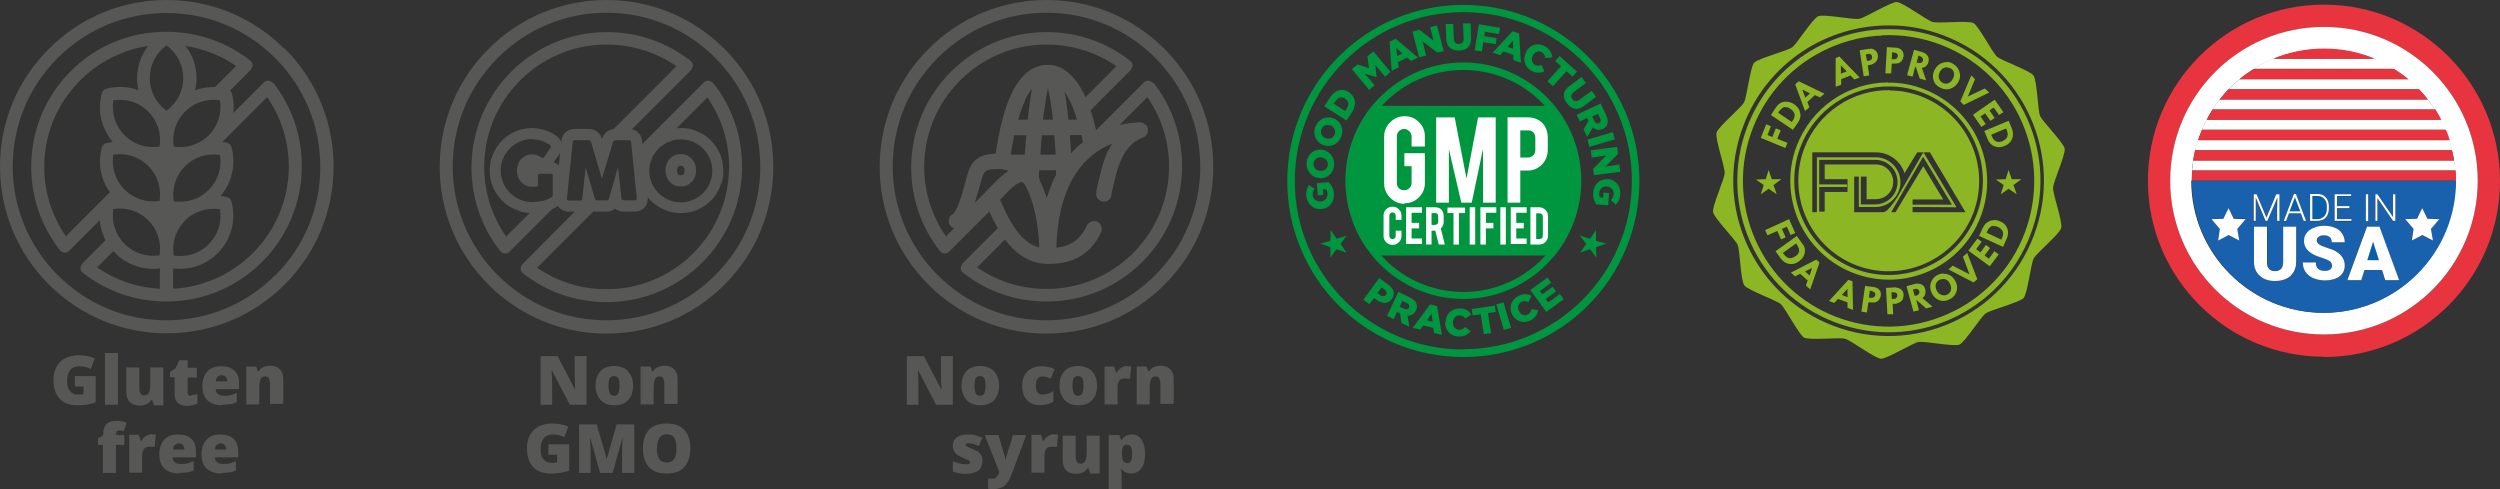 <svg xmlns="http://www.w3.org/2000/svg" id="Layer_2" data-name="Layer 2" viewBox="0 0 86.48 16.92"><rect x="0" y="0" width="86.48" height="16.92" fill="#333333" stroke="none"/><defs><style>      .cls-1 {        fill: #085faa;      }      .cls-2 {        fill: #8db624;      }      .cls-3 {        fill: #e7343f;      }      .cls-4 {        fill: #fff;      }      .cls-5 {        fill: #575756;      }      .cls-6 {        fill: #1961ac;      }      .cls-7 {        fill: #009640;      }    </style></defs><g id="Capa_1" data-name="Capa 1"><g><g><path class="cls-5" d="M2.58,13.01h.73v.91c-.2.07-.41.1-.65.1-.26,0-.46-.08-.6-.23-.14-.15-.21-.37-.21-.64s.08-.48.23-.63.37-.23.65-.23c.11,0,.21.01.3.03.09.02.18.04.25.08l-.14.36c-.12-.06-.25-.09-.4-.09-.13,0-.24.04-.31.13-.07.09-.11.21-.11.37s.03.28.1.36c.07.08.16.12.28.12.07,0,.13,0,.19-.02v-.26h-.3v-.35Z"></path><path class="cls-5" d="M4.08,14h-.45v-1.79h.45v1.79Z"></path><path class="cls-5" d="M5.32,14l-.06-.16h-.03c-.04.06-.09.11-.16.14-.07.03-.15.05-.24.05-.14,0-.26-.04-.34-.12-.08-.08-.12-.2-.12-.35v-.85h.45v.71c0,.08.01.15.04.19.02.04.06.07.12.07.08,0,.13-.03.17-.09.03-.06.05-.16.05-.31v-.57h.45v1.31h-.34Z"></path><path class="cls-5" d="M6.61,13.67c.06,0,.13-.01.22-.04v.33c-.06.03-.12.04-.17.06-.06.01-.12.02-.19.02-.15,0-.26-.04-.33-.11-.07-.07-.1-.19-.1-.34v-.54h-.16v-.18l.2-.14.12-.27h.29v.26h.32v.34h-.32v.51c0,.08.04.13.12.13Z"></path><path class="cls-5" d="M7.69,14.02c-.22,0-.39-.06-.51-.17s-.18-.28-.18-.49.06-.39.17-.51.27-.18.48-.18.35.05.46.15c.11.1.16.25.16.44v.2h-.81c0,.07.03.13.08.17.05.04.12.06.21.06.08,0,.15,0,.22-.02.07-.02.14-.04.22-.08v.32c-.07.04-.14.06-.22.07-.08.01-.17.02-.27.02ZM7.66,12.98c-.05,0-.1.02-.13.05-.04.03-.06.09-.06.16h.39c0-.06-.02-.11-.05-.15-.03-.04-.08-.06-.14-.06Z"></path><path class="cls-5" d="M9.34,14v-.71c0-.09-.01-.15-.04-.2s-.06-.07-.12-.07c-.08,0-.13.03-.16.09s-.05.17-.05.31v.57h-.45v-1.31h.34l.06.16h.03c.04-.06.09-.11.16-.14.07-.03.15-.05.23-.05.14,0,.26.04.34.12.08.08.12.2.12.35v.85h-.45Z"></path><path class="cls-5" d="M4.29,15.39h-.28v.97h-.45v-.97h-.17v-.22l.18-.11v-.02c0-.17.04-.3.11-.37s.18-.11.34-.11c.06,0,.12,0,.17.01.05,0,.12.03.19.05l-.1.29c-.06-.01-.11-.02-.16-.02-.03,0-.06.01-.08.03-.02.02-.02.06-.02.1v.03h.28v.34Z"></path><path class="cls-5" d="M5.25,15.03s.08,0,.11,0h.03s-.04.43-.04.43c-.04,0-.09-.01-.15-.01-.1,0-.17.02-.21.07s-.07.11-.07.19v.64h-.45v-1.31h.33l.07.21h.02c.04-.07.09-.12.16-.17.07-.04.13-.06.2-.06Z"></path><path class="cls-5" d="M6.2,16.38c-.22,0-.39-.06-.51-.17s-.18-.28-.18-.49.06-.39.17-.51.27-.18.48-.18.35.05.46.15c.11.1.16.25.16.44v.2h-.81c0,.07.03.13.08.17.05.04.12.06.21.06.08,0,.15,0,.22-.02.07-.02.14-.04.22-.08v.32c-.07.04-.14.06-.22.07-.08.01-.17.02-.27.02ZM6.18,15.34c-.05,0-.1.02-.13.05-.04.03-.06.09-.06.16h.39c0-.06-.02-.11-.05-.15-.03-.04-.08-.06-.14-.06Z"></path><path class="cls-5" d="M7.66,16.38c-.22,0-.39-.06-.51-.17s-.18-.28-.18-.49.06-.39.17-.51.27-.18.48-.18.35.05.46.15c.11.1.16.25.16.44v.2h-.81c0,.07.03.13.08.17.05.04.12.06.21.06.08,0,.15,0,.22-.02.07-.02.14-.04.22-.08v.32c-.07.04-.14.06-.22.07-.08.01-.17.02-.27.02ZM7.63,15.34c-.05,0-.1.02-.13.05-.04.03-.06.09-.06.16h.39c0-.06-.02-.11-.05-.15-.03-.04-.08-.06-.14-.06Z"></path></g><g><path class="cls-5" d="M9.84,1.69C8.75.6,7.3,0,5.76,0S2.78.6,1.69,1.69C.6,2.78,0,4.22,0,5.76s.6,2.99,1.69,4.08c1.09,1.09,2.54,1.69,4.08,1.69s2.99-.6,4.08-1.69c1.09-1.09,1.69-2.54,1.69-4.08s-.6-2.99-1.69-4.08h0ZM9.52,9.52c-1,1-2.34,1.56-3.76,1.56s-2.75-.55-3.76-1.56c-1-1-1.56-2.34-1.56-3.76s.55-2.75,1.56-3.76C3.01,1,4.34.45,5.76.45s2.75.55,3.76,1.56c1,1,1.56,2.34,1.56,3.76s-.55,2.75-1.56,3.76h0Z"></path><path class="cls-5" d="M9.45,2.88c-.04-.05-.1-.08-.16-.09-.06,0-.13.02-.17.07l-1.05,1.05c.03-.23.01-.46-.05-.68-.01-.04-.03-.07-.06-.1l.71-.71s.07-.11.07-.17-.04-.12-.09-.16c-.83-.65-1.83-.99-2.89-.99C3.18,1.08,1.08,3.18,1.08,5.76c0,1.06.34,2.06.99,2.89.04.05.1.08.16.09,0,0,0,0,.01,0,.06,0,.12-.02.16-.07l1.05-1.05c.02.24.09.48.2.69l-.8.8s-.07.11-.07.17c0,.06.04.12.09.16.83.65,1.83.99,2.89.99,2.58,0,4.68-2.1,4.68-4.68,0-1.06-.34-2.06-.99-2.89h0ZM8.17,2.28l-.73.73c-.24,0-.47.03-.69.11.03-.13.05-.27.05-.41,0-.41-.14-.81-.38-1.12.63.1,1.23.33,1.76.7ZM7.61,3.47c.07.44-.07.89-.39,1.21-.32.32-.77.46-1.21.39-.07-.44.07-.89.39-1.21s.77-.46,1.21-.39h0ZM7.22,6.57c-.32.32-.77.46-1.21.39-.07-.44.07-.89.39-1.21.32-.32.77-.46,1.21-.39.07.44-.07.89-.39,1.21ZM7.22,8.45c-.32.32-.77.46-1.21.39-.07-.44.07-.89.39-1.21.32-.32.77-.46,1.21-.39.07.44-.07.89-.39,1.21h0ZM5.52,6.95c-.44.07-.89-.07-1.21-.39-.32-.32-.46-.77-.39-1.21.44-.07.89.07,1.21.39.32.32.46.77.39,1.21ZM5.52,8.83c-.44.07-.89-.07-1.21-.39s-.46-.77-.39-1.21c.44-.07.89.07,1.21.39.32.32.46.77.39,1.21ZM5.52,5.07c-.44.07-.89-.07-1.21-.39-.32-.32-.46-.77-.39-1.21.44-.07.89.07,1.21.39s.46.77.39,1.21ZM2.28,8.17c-.49-.71-.75-1.53-.75-2.4,0-2.11,1.56-3.87,3.59-4.18-.24.32-.38.71-.38,1.12,0,.14.02.28.05.41-.35-.13-.74-.15-1.11-.05-.08.02-.14.08-.16.16-.16.59-.01,1.22.38,1.68-.08.01-.15.03-.22.04-.08.02-.14.08-.16.16-.14.53-.04,1.1.28,1.54l-1.52,1.52ZM5.54,9.99c-.79-.04-1.53-.29-2.18-.74l.56-.56s.05.05.07.07c.35.35.82.54,1.3.54.08,0,.16,0,.24-.02v.71ZM5.76,3.83c-.36-.26-.58-.68-.58-1.13s.22-.87.58-1.13c.36.26.58.68.58,1.13s-.22.87-.58,1.13ZM5.99,9.99v-.71c.08.01.16.02.24.02.48,0,.95-.19,1.3-.54.46-.46.65-1.14.48-1.78-.02-.08-.08-.14-.16-.16-.07-.02-.15-.03-.22-.04.39-.46.54-1.09.38-1.68-.02-.08-.08-.14-.16-.16-.05-.01-.1-.03-.16-.03l1.55-1.55c.49.71.75,1.53.75,2.4,0,2.26-1.78,4.11-4.01,4.23h0Z"></path></g><g><path class="cls-5" d="M25.06,1.69c-1.09-1.09-2.54-1.69-4.08-1.69s-2.99.6-4.08,1.69c-1.09,1.09-1.69,2.54-1.69,4.08s.6,2.99,1.69,4.08c1.09,1.09,2.54,1.69,4.08,1.69s2.99-.6,4.08-1.69c1.09-1.09,1.69-2.54,1.69-4.08s-.6-2.99-1.69-4.08ZM24.74,9.52c-1,1-2.34,1.56-3.76,1.56s-2.75-.55-3.76-1.56c-1-1-1.56-2.34-1.56-3.76s.55-2.75,1.56-3.76c1-1,2.34-1.56,3.76-1.56s2.75.55,3.76,1.56c1,1,1.56,2.34,1.56,3.76s-.55,2.75-1.56,3.76Z"></path><path class="cls-5" d="M17.5,8.17c-.49-.71-.75-1.53-.75-2.4,0-2.11,1.56-3.87,3.59-4.18.7-.11,1.3,0,1.3,0,.63.1,1.23.33,1.76.7l-.73.73-1.61,1.61.48.16,2.36-2.36s.07-.11.07-.17c0-.06-.04-.12-.09-.16-.83-.65-1.83-.99-2.89-.99-2.58,0-4.68,2.1-4.68,4.68,0,1.06.34,2.06.99,2.89.04.05.1.08.16.09,0,0,0,0,.01,0,.06,0,.12-.02.16-.07l1.54-1.54h-.64s-1.04,1.04-1.04,1.04Z"></path><path class="cls-5" d="M24.67,2.88c-.04-.05-.1-.08-.16-.09-.06,0-.13.02-.17.07l-2.28,2.28.23.31.93-.83,1.25-1.25c.49.71.75,1.53.75,2.4,0,2.26-1.78,4.11-4.01,4.23h-.45c-.79-.04-1.53-.29-2.18-.74l2.13-2.13h-.64s-1.99,2-1.99,2c-.05.05-.07.11-.07.17,0,.06.04.12.09.16.83.65,1.83.99,2.89.99,2.58,0,4.68-2.1,4.68-4.68,0-1.06-.34-2.06-.99-2.89Z"></path><g><path class="cls-5" d="M18.41,4.82c.11,0,.22.02.32.05.1.03.19.08.28.14.02,0,.03.02.04.04,0,.02,0,.03,0,.05l-.23.33s-.02.03-.04.03c0,0,0,0-.01,0-.01,0-.02,0-.04-.01-.05-.03-.1-.06-.15-.08-.05-.02-.11-.03-.17-.03-.08,0-.15.01-.21.04-.06.03-.12.07-.17.12-.05.05-.08.11-.11.18-.03.07-.04.14-.04.22s.01.15.04.22c.03.07.06.13.11.18.05.05.1.09.17.12.06.03.14.04.21.04.03,0,.07,0,.1,0,.03,0,.07-.01.1-.02v-.37s0-.03.02-.04c.01-.01.03-.02.05-.02h.38s.03,0,.04.02c.02.01.02.03.02.05v.68s-.01.05-.04.06c-.04.03-.09.06-.15.08-.05.02-.11.04-.17.05-.06.01-.12.02-.18.03-.06,0-.12.01-.17.01-.1,0-.2-.01-.29-.04-.09-.03-.18-.06-.26-.11-.08-.05-.15-.1-.22-.17-.07-.07-.12-.14-.17-.22-.05-.08-.08-.16-.11-.26-.03-.09-.04-.19-.04-.29s.01-.2.04-.29c.03-.09.06-.18.11-.26.05-.08.1-.15.17-.22.07-.07.14-.12.22-.17.08-.05.17-.08.26-.11.09-.03.19-.04.29-.04M18.41,4.43c-.13,0-.27.02-.39.05-.12.03-.24.08-.35.15-.11.06-.21.14-.3.23-.09.09-.16.19-.23.3-.06.11-.11.23-.15.35-.03.12-.05.26-.05.39s.02.27.05.39c.03.12.08.24.15.35.06.11.14.21.23.3.09.09.19.17.3.23.11.06.23.11.35.15.12.03.26.05.39.05.07,0,.14,0,.22-.01.07,0,.15-.02.22-.04.08-.02.15-.04.22-.07.08-.03.15-.07.22-.12.12-.07.21-.22.21-.39v-.68c0-.15-.07-.28-.19-.37-.04-.03-.1-.05-.16-.07l.21-.3c.1-.16.1-.33.02-.47-.04-.07-.1-.14-.18-.18-.1-.07-.23-.13-.36-.17-.14-.04-.28-.07-.44-.07h0ZM18.28,5.82s.02-.04.03-.05c0,0,.01-.01.02-.02,0,0,0,0,0,0-.02.02-.03.04-.05.06h0Z"></path><path class="cls-5" d="M21.76,4.85s.03,0,.05.02c.01.01.02.03.02.04.03.33.07.66.1.98.03.33.07.65.1.98h0s-.02.06-.06.06h-.4s-.07-.02-.07-.06l-.12-1.09-.32,1.1s0,.02-.02.03c-.01.01-.02.02-.03.02h-.37s-.02,0-.04-.02c-.01-.01-.02-.02-.02-.03l-.32-1.09-.12,1.09s-.02.06-.07.06h-.4s-.06-.02-.06-.06l.2-1.97s0-.03.02-.04c.01-.01.03-.02.05-.02h.49s.06.02.07.05l.38,1.28.39-1.28s.04-.05.07-.05h.48M21.76,4.46h-.48c-.2,0-.37.12-.44.31l-.02.05v-.03c-.06-.2-.24-.33-.45-.33h-.49c-.13,0-.25.05-.34.14-.06.06-.11.18-.12.26l-.2,1.97c0,.3.19.49.45.49h.4c.11,0,.21-.04.29-.1.08.06.18.1.27.1h.37c.09,0,.19-.04.27-.1.08.06.18.1.29.1h.4c.26,0,.45-.19.45-.45-.04-.38-.07-.71-.1-1.03-.03-.32-.07-.65-.1-.98-.01-.12-.07-.22-.16-.3-.07-.06-.21-.11-.3-.11h0Z"></path><path class="cls-5" d="M23.55,4.82c.1,0,.19.01.29.04.09.03.18.06.26.11.08.05.15.1.22.17.07.07.12.14.17.22.05.08.08.17.11.26.03.09.04.19.04.29s-.01.2-.04.29c-.03.09-.06.18-.11.26-.05.08-.1.15-.17.22-.07.07-.14.12-.22.17-.08.05-.17.08-.26.11-.09.03-.19.04-.29.04s-.2-.01-.29-.04c-.09-.03-.18-.06-.26-.11-.08-.05-.15-.1-.22-.17-.07-.07-.12-.14-.17-.22-.05-.08-.08-.16-.11-.26-.03-.09-.04-.19-.04-.29s.01-.2.04-.29c.03-.09.06-.18.11-.26.05-.08.1-.15.17-.22.07-.07.14-.12.22-.17.08-.05.17-.08.26-.11.09-.03.19-.04.29-.04M23.55,6.45c.08,0,.15-.01.21-.04.07-.03.12-.07.17-.12.05-.05.08-.11.11-.18.03-.07.04-.14.04-.22s-.01-.15-.04-.22c-.03-.07-.06-.13-.11-.18-.05-.05-.1-.09-.17-.12-.07-.03-.14-.04-.21-.04s-.15.01-.21.04c-.06.03-.12.07-.17.12-.05.05-.08.11-.11.18-.03.07-.04.14-.04.22s.01.15.04.22c.03.07.06.13.11.18.05.05.1.09.17.12s.14.04.21.04M23.55,4.43c-.13,0-.27.02-.39.05-.12.04-.24.08-.35.15-.11.06-.21.14-.3.23-.09.09-.17.19-.23.3-.06.11-.11.23-.15.35-.03.13-.05.26-.05.39s.02.27.05.39c.03.12.08.24.15.35.06.11.14.21.23.3.09.09.19.16.3.23.11.06.23.11.35.15.12.03.26.05.39.05s.27-.02.39-.05c.12-.03.24-.08.35-.15.11-.06.21-.14.3-.23.09-.09.17-.19.23-.3.06-.11.11-.22.15-.35.04-.13.05-.26.05-.39s-.02-.27-.05-.39c-.03-.12-.08-.24-.15-.35-.06-.11-.14-.21-.23-.3-.09-.09-.19-.17-.3-.23-.11-.06-.22-.11-.35-.15-.13-.04-.26-.05-.39-.05h0ZM23.55,6.06s-.04,0-.05,0c-.02,0-.03-.02-.04-.03-.01-.01-.02-.03-.03-.05,0-.02-.01-.05-.01-.08s0-.05.01-.08c0-.02.02-.04.03-.05.01-.01.02-.02.04-.03.01,0,.03,0,.05,0s.04,0,.05,0c.02,0,.03.02.04.03.01.01.02.03.03.05,0,.02.01.05.01.08s0,.05-.01.08c0,.02-.02.04-.03.05,0,0-.04.03-.04.03-.01,0-.03,0-.06,0h0Z"></path></g></g><g><path class="cls-5" d="M20.31,14h-.6l-.62-1.19h-.01c.01.19.02.33.02.43v.76h-.4v-1.68h.59l.61,1.17h0c-.01-.17-.02-.31-.02-.41v-.76h.41v1.68Z"></path><path class="cls-5" d="M21.9,13.34c0,.21-.06.38-.17.5s-.28.18-.48.18-.36-.06-.47-.18-.18-.29-.18-.5.06-.38.17-.5c.11-.12.28-.18.48-.18.13,0,.24.03.34.08.1.05.17.13.23.24.05.1.08.22.08.36ZM21.05,13.34c0,.11.01.2.04.26.03.06.08.09.15.09s.12-.03.15-.09.04-.14.04-.26-.01-.2-.04-.25c-.03-.06-.08-.08-.15-.08s-.12.03-.15.08c-.03.06-.04.14-.04.25Z"></path><path class="cls-5" d="M22.98,14v-.71c0-.09-.01-.15-.04-.2s-.06-.07-.12-.07c-.08,0-.13.03-.16.09s-.05.17-.05.31v.57h-.45v-1.31h.34l.06.16h.03c.04-.06.09-.11.16-.14.07-.03.15-.05.23-.05.14,0,.26.04.34.12.08.08.12.2.12.35v.85h-.45Z"></path><path class="cls-5" d="M18.96,15.37h.73v.91c-.2.07-.41.1-.65.1-.26,0-.46-.08-.6-.23-.14-.15-.21-.37-.21-.64s.08-.48.23-.63.37-.23.65-.23c.11,0,.21.01.3.03.09.02.18.04.25.08l-.14.36c-.12-.06-.25-.09-.4-.09-.13,0-.24.04-.31.13-.07.09-.11.21-.11.37s.03.28.1.36c.07.08.16.12.28.12.07,0,.13,0,.19-.02v-.26h-.3v-.35Z"></path><path class="cls-5" d="M20.76,16.36l-.34-1.21h-.01c.02.21.02.37.02.48v.73h-.4v-1.68h.61l.35,1.2h0l.34-1.2h.61v1.68h-.42v-.74s0-.08,0-.13c0-.05,0-.16.02-.34h-.01l-.34,1.21h-.43Z"></path><path class="cls-5" d="M23.88,15.51c0,.28-.07.5-.21.65-.14.15-.34.22-.61.22s-.47-.07-.61-.22c-.14-.15-.21-.36-.21-.65s.07-.49.21-.64c.14-.15.34-.22.61-.22s.47.07.61.22c.14.15.21.36.21.65ZM22.72,15.51c0,.33.11.49.34.49.12,0,.2-.04.26-.12s.08-.2.08-.37-.03-.29-.08-.37c-.06-.08-.14-.12-.25-.12-.23,0-.34.17-.34.49Z"></path></g><g><path class="cls-5" d="M40.28,1.69c-1.09-1.09-2.54-1.69-4.08-1.69s-2.99.6-4.08,1.69c-1.09,1.09-1.69,2.54-1.69,4.08s.6,2.99,1.69,4.08c1.09,1.09,2.54,1.69,4.08,1.69s2.99-.6,4.08-1.69c1.09-1.09,1.69-2.54,1.69-4.08s-.6-2.99-1.69-4.08ZM39.96,9.52c-1,1-2.34,1.56-3.76,1.56s-2.75-.55-3.76-1.56c-1-1-1.56-2.34-1.56-3.76s.55-2.75,1.56-3.76c1-1,2.34-1.56,3.76-1.56s2.75.55,3.76,1.56c1,1,1.56,2.34,1.56,3.76s-.55,2.75-1.56,3.76Z"></path><path class="cls-5" d="M32.72,8.17c-.49-.71-.75-1.53-.75-2.4,0-2.11,1.56-3.87,3.59-4.18.7-.11,1.3,0,1.3,0,.63.1,1.23.33,1.76.7l-.73.73-.54.54.17.46,1.59-1.59s.07-.11.07-.17c0-.06-.04-.12-.09-.16-.83-.65-1.83-.99-2.89-.99-2.58,0-4.68,2.1-4.68,4.68,0,1.06.34,2.06.99,2.89.04.05.1.08.16.09,0,0,0,0,.01,0,.06,0,.12-.02.16-.07l1.57-1.57-.2-.44-1.5,1.5Z"></path><path class="cls-5" d="M39.89,2.88c-.04-.05-.1-.08-.16-.09-.06,0-.13.02-.17.07l-1.8,1.8.17.46,1.76-1.76c.49.71.75,1.53.75,2.4,0,2.26-1.78,4.11-4.01,4.23h-.45c-.79-.04-1.53-.29-2.18-.74l1.1-1.1-.2-.44-1.4,1.4s-.07.11-.07.17c0,.06.04.12.09.16.83.65,1.83.99,2.89.99,2.58,0,4.68-2.1,4.68-4.68,0-1.06-.34-2.06-.99-2.89Z"></path><path class="cls-5" d="M39.6,4.3c-.05-.05-.13-.08-.2-.07-.41.02-.94.12-1.46.39-.12-.59-.29-1.09-.5-1.48-.4-.73-.86-.9-1.18-.9,0,0,0,0,0,0,0,0,0,0,0,0,0,0,0,0,0,0-.53,0-.96.34-1.28,1.02-.23.49-.41,1.19-.54,2.06-.17,0-.32.02-.45.07-.22.08-.38.24-.47.48-.03.07-.06.19-.11.36-.06.22-.13.5-.22.75-.13.35-.21.42-.22.42-.11.05-.17.17-.15.29.02.12.13.21.25.22.02,0,.03,0,.05,0,.4,0,.76-.27,1.1-.6.17.39.39.79.66,1.12.39.46.85.7,1.38.7h.01c.88,0,1.48-.36,1.82-1.1.06-.13,0-.3-.13-.36-.13-.06-.3,0-.36.13-.22.47-.54.71-1.06.77.07-2.3,1.02-3.24,1.93-3.6-.05.08-.1.17-.15.27-.19.41-.29.89-.39,1.35v.06c-.04.15.05.29.2.32.15.03.29-.06.32-.21v-.06c.19-.86.36-1.67,1.08-1.94.11-.04.18-.14.18-.25h0c0-.09-.03-.16-.08-.21ZM35.98,6.23s-.02-.05-.04-.07c0-.09,0-.18.01-.27h.58c0,.05,0,.1,0,.16-.13.24-.23.51-.32.8-.07-.22-.15-.42-.25-.61ZM36.11,3.93c.05-.42.1-.69.14-.88.04.17.09.42.14.79.01.09.02.19.03.3h-.34c0-.07.02-.14.02-.21ZM36.47,4.68c.02.21.03.44.05.67h-.53c.01-.24.03-.46.05-.67h.44ZM35.45,5.35h-.49c.04-.24.08-.46.12-.67h.42c-.02.23-.03.45-.05.67ZM37.07,5.28s-.01.02-.02.02c-.01-.22-.03-.43-.04-.63h.4c.02.08.03.16.05.25-.13.1-.26.22-.38.35ZM37.27,4.14h-.31c-.02-.21-.05-.41-.07-.58-.02-.14-.04-.28-.07-.39.17.24.32.57.44.98ZM35.45,3.48c.08-.18.17-.31.25-.41-.03.16-.06.35-.09.57-.02.16-.04.33-.06.5h-.33c.07-.25.15-.47.24-.66ZM33.72,7.01c.06-.2.13-.41.19-.64.03-.13.07-.25.09-.3.07-.17.15-.22.52-.22.02,0,.05,0,.07,0,.08,0,.18.01.3.06-.24.15-.48.4-.73.66-.14.14-.29.3-.44.44ZM34.6,6.9c.17-.18.33-.34.47-.46.18-.14.26-.15.28-.14.03,0,.09.05.15.18.27.54.42,1.24.45,2.08-.59-.15-.98-.77-1.36-1.66Z"></path></g><g><path class="cls-5" d="M32.98,14h-.6l-.62-1.19h-.01c.01.19.02.33.02.43v.76h-.4v-1.68h.59l.61,1.17h0c-.01-.17-.02-.31-.02-.41v-.76h.41v1.68Z"></path><path class="cls-5" d="M34.56,13.34c0,.21-.06.38-.17.5s-.28.18-.48.18-.36-.06-.47-.18-.18-.29-.18-.5.06-.38.17-.5c.11-.12.28-.18.48-.18.13,0,.24.03.34.08.1.05.17.13.23.24.05.1.08.22.08.36ZM33.71,13.34c0,.11.01.2.04.26.03.06.08.09.15.09s.12-.03.15-.09.04-.14.04-.26-.01-.2-.04-.25c-.03-.06-.08-.08-.15-.08s-.12.03-.15.08c-.03.06-.04.14-.04.25Z"></path><path class="cls-5" d="M36.02,14.02c-.21,0-.38-.06-.49-.17-.11-.12-.17-.28-.17-.5s.06-.38.18-.5c.12-.12.29-.18.51-.18.15,0,.29.03.43.1l-.13.33c-.05-.02-.1-.04-.15-.06-.05-.01-.09-.02-.14-.02-.07,0-.13.03-.17.08-.04.06-.06.14-.06.24,0,.21.08.31.23.31.13,0,.26-.04.38-.12v.36c-.12.08-.26.12-.42.12Z"></path><path class="cls-5" d="M37.95,13.34c0,.21-.06.38-.17.5s-.28.18-.48.18-.36-.06-.47-.18-.18-.29-.18-.5.06-.38.17-.5c.11-.12.28-.18.48-.18.13,0,.24.03.34.08.1.05.17.13.23.24.05.1.08.22.08.36ZM37.1,13.34c0,.11.01.2.04.26.03.06.08.09.15.09s.12-.03.15-.09.04-.14.04-.26-.01-.2-.04-.25c-.03-.06-.08-.08-.15-.08s-.12.03-.15.08c-.03.06-.04.14-.04.25Z"></path><path class="cls-5" d="M38.99,12.67s.08,0,.11,0h.03s-.04.43-.04.43c-.04,0-.09-.01-.15-.01-.1,0-.17.02-.21.07s-.07.11-.07.19v.64h-.45v-1.31h.33l.07.21h.02c.04-.07.09-.12.16-.17.07-.04.13-.06.2-.06Z"></path><path class="cls-5" d="M40.14,14v-.71c0-.09-.01-.15-.04-.2s-.06-.07-.12-.07c-.08,0-.13.03-.16.09s-.05.17-.05.31v.57h-.45v-1.31h.34l.06.16h.03c.04-.06.09-.11.16-.14.07-.03.15-.05.23-.05.14,0,.26.04.34.12.08.08.12.2.12.35v.85h-.45Z"></path><path class="cls-5" d="M33.98,15.96c0,.14-.05.25-.14.32-.1.07-.23.11-.41.11-.1,0-.18,0-.25-.02-.07-.01-.14-.03-.22-.06v-.36c.07.03.15.06.23.08.08.02.16.03.22.03.1,0,.15-.02.15-.07,0-.02-.01-.04-.04-.06s-.11-.05-.24-.11c-.12-.05-.2-.1-.25-.17-.05-.06-.07-.14-.07-.24,0-.12.05-.22.14-.28.09-.07.23-.1.4-.1.09,0,.17,0,.24.03.08.02.15.05.24.08l-.12.29c-.06-.03-.12-.05-.19-.07-.07-.02-.12-.03-.16-.03-.07,0-.11.02-.11.05,0,.02.01.04.04.06s.1.05.22.1c.09.04.16.07.2.11s.08.08.1.13c.02.05.03.11.03.18Z"></path><path class="cls-5" d="M34.07,15.05h.47l.22.75s.02.09.02.14h0c0-.05.02-.1.03-.14l.23-.75h.46l-.52,1.39c-.07.18-.15.3-.24.37-.1.07-.22.11-.38.11-.06,0-.12,0-.18-.02v-.35s.09.01.14.01c.04,0,.08,0,.1-.02.03-.02.06-.04.08-.07.02-.03.05-.07.07-.14l-.51-1.29Z"></path><path class="cls-5" d="M36.46,15.03s.08,0,.11,0h.03s-.04.43-.04.43c-.04,0-.09-.01-.15-.01-.1,0-.17.02-.21.07s-.07.11-.07.19v.64h-.45v-1.31h.33l.07.21h.02c.04-.07.09-.12.16-.17.07-.04.13-.06.2-.06Z"></path><path class="cls-5" d="M37.71,16.36l-.06-.16h-.03c-.04.06-.09.11-.16.14-.07.03-.15.05-.24.05-.14,0-.26-.04-.34-.12-.08-.08-.12-.2-.12-.35v-.85h.45v.71c0,.08.01.15.04.19.02.04.06.07.12.07.08,0,.13-.03.17-.09.03-.06.05-.16.05-.31v-.57h.45v1.31h-.34Z"></path><path class="cls-5" d="M39.14,16.38c-.07,0-.12-.01-.18-.03s-.1-.06-.16-.12h-.02c.01.09.02.15.02.17v.52h-.45v-1.87h.37l.06.17h.02c.08-.13.2-.19.35-.19s.26.06.34.18c.08.12.12.28.12.49s-.04.38-.13.5c-.09.12-.2.18-.35.18ZM38.99,15.38c-.07,0-.11.02-.14.07-.03.05-.04.12-.04.21v.04c0,.11.02.19.04.24s.08.08.14.08c.06,0,.1-.02.13-.07.03-.05.04-.13.04-.25s-.01-.19-.04-.24c-.03-.05-.07-.07-.13-.07Z"></path></g><g><path class="cls-3" d="M80.39,12.35c3.37,0,6.09-2.73,6.09-6.09S83.75.16,80.39.16s-6.09,2.73-6.09,6.09,2.73,6.09,6.09,6.09ZM80.39.93c2.94,0,5.32,2.38,5.32,5.32s-2.38,5.32-5.32,5.32-5.32-2.38-5.32-5.32,2.38-5.32,5.32-5.32Z"></path><path class="cls-4" d="M80.39,11.57c2.94,0,5.32-2.38,5.32-5.32s-2.38-5.32-5.32-5.32-5.32,2.38-5.32,5.32,2.38,5.32,5.32,5.32ZM75.82,6.25c0-.12,0-.24.01-.35,0-.12.02-.24.04-.35.02-.12.04-.24.07-.35.03-.12.06-.24.1-.35.04-.12.08-.24.13-.35.05-.12.1-.24.16-.35.06-.12.13-.24.2-.35.08-.12.16-.24.25-.35.1-.12.2-.24.3-.35.12-.12.25-.24.38-.35.15-.13.31-.24.48-.35.21-.14.44-.25.68-.35.54-.23,1.13-.35,1.76-.35,0,0,0,0,0,0s0,0,0,0c.62,0,1.22.13,1.76.35.24.1.46.22.68.35.17.11.33.22.48.35.13.11.26.23.38.35.11.11.21.23.3.35.09.11.17.23.25.35.07.11.14.23.2.35.06.11.11.23.16.35.05.11.09.23.13.35.04.12.07.23.1.35.03.12.05.23.07.35.02.12.03.23.04.35,0,.12.01.23.01.35h0c0,2.52-2.05,4.57-4.57,4.57s-4.57-2.05-4.57-4.57h0Z"></path><polygon class="cls-4" points="80.39 1.68 80.38 1.68 80.39 1.68 80.39 1.68"></polygon><rect class="cls-4" x="75.82" y="6.25" width="9.14" height="0"></rect><path class="cls-4" d="M82.15,2.03h-3.52c-.24.1-.46.22-.68.35h4.87c-.21-.14-.44-.25-.68-.35Z"></path><path class="cls-4" d="M83.31,2.74h-5.84c-.13.11-.26.23-.38.35h6.6c-.12-.12-.25-.24-.38-.35Z"></path><path class="cls-4" d="M83.99,3.44h-7.21c-.09.11-.17.23-.25.35h7.7c-.08-.12-.16-.24-.25-.35Z"></path><path class="cls-4" d="M84.44,4.14h-8.11c-.06.11-.11.23-.16.35h8.44c-.05-.12-.1-.24-.16-.35Z"></path><path class="cls-4" d="M84.73,4.85h-8.7c-.04.12-.07.23-.1.35h8.9c-.03-.12-.06-.24-.1-.35Z"></path><path class="cls-4" d="M84.9,5.55h-9.03c-.02.12-.03.23-.04.35h9.11c0-.12-.02-.24-.04-.35Z"></path><path class="cls-3" d="M80.39,1.68h0c-.62,0-1.22.13-1.76.35h3.52c-.54-.23-1.13-.35-1.76-.35Z"></path><path class="cls-3" d="M82.82,2.39h-4.87c-.17.11-.33.22-.48.35h5.84c-.15-.13-.31-.24-.48-.35Z"></path><path class="cls-3" d="M83.68,3.09h-6.6c-.11.11-.21.23-.3.35h7.21c-.1-.12-.2-.24-.3-.35Z"></path><path class="cls-3" d="M84.24,3.79h-7.7c-.07.11-.14.23-.2.35h8.11c-.06-.12-.13-.24-.2-.35Z"></path><path class="cls-3" d="M84.61,4.49h-8.44c-.05.11-.09.23-.13.35h8.7c-.04-.12-.08-.24-.13-.35Z"></path><path class="cls-3" d="M84.83,5.2h-8.9c-.03.12-.05.23-.07.35h9.03c-.02-.12-.04-.24-.07-.35Z"></path><path class="cls-3" d="M84.94,5.9h-9.11c0,.12-.01.23-.01.35h9.14c0-.12,0-.24-.01-.35Z"></path><polygon class="cls-1" points="81.89 9 82.29 9 82.09 8.35 81.89 9"></polygon><path class="cls-6" d="M80.39,10.82c2.52,0,4.57-2.05,4.57-4.57h-9.14c0,2.52,2.05,4.57,4.57,4.57ZM83.61,7.57l.18-.37.18.37h.41s-.3.35-.3.35l.07.41-.37-.19-.37.19.07-.41-.3-.34h.41ZM82.5,9.69l-.11-.35h-.61l-.11.35h-.48l.68-1.85h.42l.68,1.85h-.48ZM82.17,6.72h.08l.53.79v-.79h.08v.93h-.08l-.53-.79v.79h-.08v-.93ZM81.84,6.72h.08v.93h-.08v-.93ZM80.76,6.72h.57v.07h-.49v.35h.43v.07h-.43v.38h.5v.07h-.58v-.93ZM79.91,6.72h.26c.08,0,.14.02.2.05.06.03.11.08.14.15.03.06.05.14.05.22v.09c0,.08-.02.16-.05.22-.03.06-.08.11-.14.15-.06.03-.13.05-.21.05h-.25v-.93ZM80.05,7.88c.11-.04.23-.07.37-.07s.25.02.36.07c.11.05.19.12.25.2.06.09.09.19.09.3h-.45c0-.08-.02-.13-.07-.18-.05-.04-.11-.06-.19-.06s-.14.02-.19.05c-.05.04-.07.08-.07.13,0,.05.03.09.08.13.05.04.14.08.27.12.13.04.23.09.32.13.2.12.3.27.3.48,0,.16-.06.29-.18.38-.12.09-.29.14-.5.14-.15,0-.29-.03-.41-.08-.12-.05-.21-.13-.27-.22-.06-.09-.09-.2-.09-.32h.45c0,.1.03.17.08.22.05.05.13.07.25.07.07,0,.13-.02.17-.05.04-.03.06-.08.06-.13,0-.07-.02-.12-.07-.15-.05-.04-.13-.07-.24-.11-.12-.04-.21-.08-.29-.11-.24-.12-.36-.28-.36-.49,0-.1.03-.19.09-.27.06-.08.14-.14.25-.18ZM79.35,6.72h.07l.35.93h-.08l-.1-.26h-.42l-.1.26h-.08l.35-.93ZM78.99,9.05v-1.21h.45v1.21c0,.14-.03.26-.09.36s-.14.18-.25.23c-.11.05-.24.08-.39.08-.23,0-.4-.06-.53-.18-.13-.12-.2-.28-.2-.48v-1.22h.45v1.23c0,.2.1.3.28.3.09,0,.16-.03.21-.08.05-.05.07-.13.07-.25ZM77.96,6.72h.1l.34.82.34-.82h.1v.93h-.08v-.82s-.34.82-.34.82h-.06l-.34-.81v.41s0,.41,0,.41h-.08v-.93ZM76.73,8.32l.07-.41-.3-.34h.41s.18-.38.18-.38l.18.37h.41s-.3.35-.3.35l.07.41-.37-.19-.37.19Z"></path><path class="cls-1" d="M80.4,7.48c.06-.06.09-.15.09-.26v-.08c0-.11-.03-.19-.09-.26-.06-.06-.13-.1-.23-.1h-.18v.79h.18c.1,0,.18-.03.23-.1Z"></path><polygon class="cls-1" points="79.38 6.81 79.2 7.32 79.57 7.32 79.38 6.81"></polygon><polygon class="cls-4" points="77.39 7.92 77.68 7.58 77.27 7.57 77.09 7.2 76.91 7.57 76.5 7.58 76.79 7.92 76.73 8.32 77.09 8.13 77.46 8.32 77.39 7.92"></polygon><polygon class="cls-4" points="83.43 8.32 83.79 8.13 84.16 8.32 84.09 7.92 84.38 7.58 83.97 7.57 83.79 7.2 83.61 7.57 83.2 7.58 83.49 7.92 83.43 8.32"></polygon><path class="cls-4" d="M78.42,9.07v-1.23h-.45v1.22c0,.2.07.36.2.48.13.12.31.18.53.18.15,0,.28-.03.39-.08.11-.05.19-.13.25-.23s.09-.22.09-.36v-1.21h-.45v1.21c0,.11-.02.2-.07.25-.05.05-.12.08-.21.08-.18,0-.28-.1-.28-.3Z"></path><path class="cls-4" d="M80.07,8.82c.07.04.17.07.29.11.12.04.2.08.24.11.05.04.07.09.07.15,0,.06-.02.1-.06.13-.04.03-.1.05-.17.05-.12,0-.2-.02-.25-.07-.05-.05-.08-.12-.08-.22h-.45c0,.12.03.23.09.32.06.09.15.17.27.22.12.05.26.08.41.08.21,0,.38-.05.5-.14.12-.09.18-.22.18-.38,0-.2-.1-.36-.3-.48-.08-.05-.19-.09-.32-.13-.13-.04-.22-.08-.27-.12-.05-.04-.08-.08-.08-.13,0-.05.02-.1.07-.13.05-.04.11-.05.19-.05s.14.02.19.06c.05.04.07.1.07.18h.45c0-.11-.03-.21-.09-.3-.06-.09-.14-.16-.25-.2-.11-.05-.23-.07-.36-.07s-.26.02-.37.07c-.11.04-.19.1-.25.18-.06.08-.09.17-.09.27,0,.21.12.37.36.49Z"></path><path class="cls-4" d="M81.88,7.84l-.68,1.85h.48l.11-.35h.61l.11.35h.48l-.68-1.85h-.42ZM81.89,9l.2-.64.2.64h-.4Z"></path><polygon class="cls-4" points="78.03 7.24 78.03 6.83 78.37 7.64 78.43 7.64 78.78 6.83 78.77 7.24 78.77 7.64 78.85 7.64 78.85 6.72 78.74 6.72 78.4 7.53 78.06 6.72 77.96 6.72 77.96 7.64 78.03 7.64 78.03 7.24"></polygon><path class="cls-4" d="M79.17,7.38h.42l.1.26h.08l-.35-.93h-.07l-.35.93h.08l.1-.26ZM79.38,6.81l.19.5h-.37l.19-.5Z"></path><path class="cls-4" d="M80.37,7.59c.06-.03.11-.08.14-.15.03-.06.05-.14.05-.22v-.09c0-.08-.02-.16-.05-.22-.03-.06-.08-.11-.14-.15-.06-.03-.13-.05-.2-.05h-.26v.93h.25c.08,0,.15-.02.21-.05ZM79.99,6.78h.18c.09,0,.17.03.23.1.06.06.09.15.09.26v.08c0,.11-.03.2-.09.26-.06.06-.14.1-.23.1h-.18v-.79Z"></path><polygon class="cls-4" points="81.34 7.58 80.84 7.58 80.84 7.2 81.27 7.2 81.27 7.13 80.84 7.13 80.84 6.78 81.33 6.78 81.33 6.72 80.76 6.72 80.76 7.64 81.34 7.64 81.34 7.58"></polygon><rect class="cls-4" x="81.84" y="6.72" width=".08" height=".93"></rect><polygon class="cls-4" points="82.24 6.85 82.78 7.64 82.86 7.64 82.86 6.72 82.78 6.72 82.78 7.51 82.24 6.72 82.17 6.72 82.17 7.64 82.24 7.64 82.24 6.85"></polygon></g><g><path class="cls-7" d="M54.58,6.25c0,.99-.36,1.89-.96,2.59h-6c-.6-.69-.96-1.6-.96-2.59s.36-1.89.96-2.59h6c.6.69.96,1.6.96,2.59Z"></path><path class="cls-7" d="M50.62.17c-3.36,0-6.09,2.72-6.09,6.09s2.72,6.09,6.09,6.09,6.09-2.72,6.09-6.09S53.98.17,50.62.17ZM50.62,12.09c-3.22,0-5.83-2.61-5.83-5.83S47.39.42,50.62.42s5.83,2.61,5.83,5.83-2.61,5.83-5.83,5.83Z"></path><path class="cls-7" d="M50.62,10.34c-1.19,0-2.31-.52-3.09-1.42-.64-.74-.99-1.69-.99-2.67s.35-1.93.99-2.67c.78-.9,1.9-1.42,3.09-1.42s2.31.52,3.09,1.42c.64.74.99,1.69.99,2.67s-.35,1.93-.99,2.67c-.78.9-1.9,1.42-3.09,1.42ZM50.62,2.42c-1.12,0-2.17.48-2.9,1.33-.6.7-.93,1.59-.93,2.51s.33,1.81.93,2.51c.73.85,1.79,1.33,2.9,1.33s2.17-.48,2.9-1.33c.6-.7.93-1.59.93-2.51s-.33-1.81-.93-2.51c-.73-.85-1.79-1.33-2.9-1.33Z"></path><g><path class="cls-7" d="M45.72,7.23h0c-.27.03-.5-.16-.53-.44-.02-.16.02-.28.09-.39l.19.13c-.05.07-.07.14-.06.23.01.13.14.22.28.21h0c.15-.02.24-.13.23-.28,0-.06-.02-.11-.05-.14h-.11s.02.19.02.19l-.19.02-.04-.42.41-.04c.09.09.17.22.18.38.03.29-.14.52-.42.55Z"></path><path class="cls-7" d="M45.62,6.16h0c-.26-.03-.45-.27-.42-.55.03-.28.27-.47.53-.43h0c.26.03.45.27.42.55-.03.28-.27.47-.53.43ZM45.71,5.44h0c-.13-.02-.26.07-.27.21-.02.14.08.24.22.26h0c.13.02.26-.07.27-.2.02-.14-.08-.25-.22-.26Z"></path><path class="cls-7" d="M45.78,5.02h0c-.25-.09-.38-.36-.28-.63.1-.27.37-.39.62-.3h0c.25.09.38.36.28.63-.1.27-.37.39-.62.3ZM46.02,4.34h0c-.12-.05-.27,0-.31.14-.05.13.03.26.15.3h0c.12.05.27,0,.31-.14.05-.13-.03-.26-.15-.3Z"></path><path class="cls-7" d="M45.81,3.68l.19-.3c.18-.28.44-.34.66-.19h0c.22.14.29.41.11.69l-.19.29-.78-.5ZM46.59,3.75c.08-.13.07-.26-.06-.34h0c-.12-.08-.25-.04-.33.09l-.06.09.39.25.06-.09Z"></path><path class="cls-7" d="M46.75,2.4l.21-.17.4.13-.06-.41.21-.17.59.71-.19.16-.34-.41.05.43h0s-.41-.12-.41-.12l.34.4-.19.16-.59-.71Z"></path><path class="cls-7" d="M48.06,1.45l.22-.11.77.65-.24.12-.13-.12-.32.16.02.18-.24.12-.07-1ZM48.51,1.85l-.21-.19.03.28.18-.09Z"></path><path class="cls-7" d="M48.87,1.09l.23-.06.49.38-.12-.47.24-.06.23.89-.22.05-.51-.39.12.49-.24.06-.23-.89Z"></path><path class="cls-7" d="M50.03,1.35l-.02-.52h.26s.02.5.02.5c0,.13.07.19.18.19.1,0,.17-.07.16-.19l-.02-.52h.26s.02.5.02.5c0,.3-.16.43-.42.44-.26,0-.43-.12-.44-.41Z"></path><path class="cls-7" d="M51.16.84l.73.12-.04.22-.48-.08-.03.15.43.07-.03.21-.43-.07-.05.32-.25-.04.15-.91Z"></path><path class="cls-7" d="M52.32,1.08l.23.08.06,1.01-.26-.09v-.18s-.34-.12-.34-.12l-.12.13-.25-.09.68-.74ZM52.34,1.69v-.28s-.19.21-.19.21l.19.07Z"></path><path class="cls-7" d="M52.8,1.77h0c.14-.23.42-.31.66-.16.16.1.22.23.24.37l-.24.03c-.01-.08-.04-.15-.12-.2-.11-.07-.24-.02-.31.1h0c-.07.12-.05.26.06.33.08.05.15.04.24.01l.09.22c-.14.06-.28.07-.46-.03-.23-.14-.3-.42-.16-.65Z"></path><path class="cls-7" d="M54.01,2.3l-.21-.19.15-.17.6.54-.15.17-.21-.19-.47.52-.19-.17.47-.52Z"></path><path class="cls-7" d="M54.3,2.97l.41-.31.15.21-.41.31c-.11.08-.12.17-.06.25.06.08.15.1.25.02l.42-.31.15.21-.41.31c-.24.18-.44.12-.6-.09-.16-.21-.15-.42.08-.59Z"></path><path class="cls-7" d="M55.38,3.6l.18.39c.06.13.07.23.04.31-.02.07-.08.13-.16.16h0c-.13.06-.24.03-.34-.05l-.2.33-.12-.27.17-.29h0s-.05-.1-.05-.1l-.25.12-.11-.23.83-.39ZM55.15,4.18c.04.08.1.11.16.08h0c.07-.03.08-.09.04-.17l-.07-.15-.2.09.07.15Z"></path><path class="cls-7" d="M55.79,4.57l.07.25-.88.26-.07-.25.88-.26Z"></path><path class="cls-7" d="M55.94,5.08l.03.24-.43.44.48-.07.03.25-.91.12-.03-.22.45-.46-.5.07-.03-.25.91-.12Z"></path><path class="cls-7" d="M55.61,6.19h0c.27.02.46.25.44.53-.01.16-.07.27-.16.36l-.17-.16c.06-.06.1-.12.1-.21.01-.13-.09-.24-.23-.26h0c-.15-.01-.26.08-.27.23,0,.06,0,.11.03.15h.11s.01-.17.01-.17l.19.02-.03.42-.41-.03c-.07-.1-.12-.24-.11-.41.02-.29.24-.48.52-.46Z"></path></g><g><path class="cls-7" d="M47.71,9.62l.32.23c.19.14.24.32.12.49h0c-.13.18-.33.17-.52.04l-.1-.07-.16.21-.21-.15.54-.74ZM47.75,10.21c.07.05.15.05.19-.01h0c.05-.07.03-.13-.05-.19l-.1-.07-.14.2.1.07Z"></path><path class="cls-7" d="M48.38,10.1l.39.19c.13.06.2.13.23.22.03.07.02.15-.02.23h0c-.06.13-.17.18-.29.18l.06.38-.27-.13-.05-.33h0s-.1-.05-.1-.05l-.12.25-.23-.11.39-.83ZM48.57,10.68c.08.04.14.02.17-.04h0c.03-.07,0-.12-.08-.16l-.15-.07-.09.2.15.07Z"></path><path class="cls-7" d="M49.47,10.53l.24.06.17.99-.27-.06-.03-.18-.35-.08-.1.14-.26-.06.6-.81ZM49.56,11.13l-.04-.28-.16.23.2.05Z"></path><path class="cls-7" d="M50.01,11.13h0c0-.27.22-.47.5-.46.19,0,.31.09.38.21l-.2.14c-.05-.07-.11-.11-.2-.11-.13,0-.22.1-.23.24h0c0,.14.08.25.21.26.1,0,.15-.04.21-.1l.19.14c-.09.12-.21.2-.42.19-.26,0-.47-.22-.46-.49Z"></path><path class="cls-7" d="M51.21,10.87l-.27.04-.03-.22.8-.12.03.22-.27.04.11.69-.25.04-.11-.69Z"></path><path class="cls-7" d="M51.76,10.53l.25-.07.26.88-.25.07-.26-.88Z"></path><path class="cls-7" d="M52.3,10.87h0c-.11-.25-.02-.52.24-.64.17-.08.31-.06.44,0l-.11.22c-.08-.04-.15-.05-.23-.01-.12.05-.15.19-.1.31h0c.06.13.19.19.3.13.09-.04.12-.11.14-.19l.23.04c-.03.15-.1.27-.28.36-.24.11-.52.02-.63-.23Z"></path><path class="cls-7" d="M52.93,10.04l.6-.44.13.18-.39.29.08.11.36-.26.12.16-.36.26.09.12.4-.29.13.18-.6.44-.54-.74Z"></path></g><g><g><path class="cls-4" d="M48.59,7.05c-.2,0-.36-.07-.5-.21-.14-.14-.21-.3-.21-.5v-1.61c0-.2.07-.36.21-.5.14-.14.3-.21.5-.21s.36.07.5.21c.14.14.2.3.2.5v.34h-.46v-.35c0-.07-.03-.13-.08-.18-.05-.05-.11-.08-.18-.08s-.13.03-.18.08c-.05.05-.07.11-.07.18v1.61c0,.07.02.13.07.18.05.05.11.07.18.07s.13-.02.18-.07c.05-.05.08-.11.08-.18v-.58h-.25v-.45h.71v1.03c0,.2-.07.36-.21.5-.14.14-.3.2-.5.2Z"></path><path class="cls-4" d="M50.12,7.01h-.44v-2.95h.64l.41,2.12.4-2.12h.61v2.95h-.44v-1.86l-.39,1.86h-.36l-.43-1.85v1.85Z"></path><path class="cls-4" d="M52.84,4.06c.22,0,.39.07.52.2.12.13.18.3.18.5v.43c0,.19-.07.36-.2.5-.14.14-.3.21-.49.21h-.26v1.11h-.44v-2.95h.7ZM53.11,4.77c0-.08-.02-.14-.07-.19-.05-.05-.11-.07-.18-.07h-.27v.94h.27c.07,0,.13-.03.18-.08.05-.05.07-.11.07-.18v-.43Z"></path></g><g><path class="cls-4" d="M48.17,8.47c-.09,0-.16-.03-.22-.09-.06-.06-.09-.13-.09-.22v-.7c0-.09.03-.16.09-.22.06-.06.13-.09.22-.09s.16.03.22.09c.06.06.09.13.09.22v.15h-.2v-.15s-.01-.06-.03-.08c-.02-.02-.05-.03-.08-.03s-.06.01-.08.03c-.02.02-.03.05-.03.08v.7s.01.06.03.08.05.03.08.03.06-.01.08-.03c.02-.02.03-.05.03-.08v-.18h.2v.18c0,.09-.03.16-.09.22-.06.06-.13.09-.22.09Z"></path><path class="cls-4" d="M48.64,8.46v-1.29h.55v.19h-.36v.35h.26v.19h-.26v.35h.36v.19h-.55Z"></path><path class="cls-4" d="M49.63,7.17c.11,0,.19.03.24.09.04.05.07.12.07.22v.19c0,.09-.03.17-.1.23l.14.56h-.21l-.12-.48h-.13v.48h-.19v-1.29h.31ZM49.75,7.48c0-.07-.04-.11-.11-.11h-.12v.41h.12s.06-.01.08-.03c.02-.02.03-.05.03-.08v-.19Z"></path><path class="cls-4" d="M50.28,7.37h-.21v-.19h.61v.19h-.21v1.09h-.19v-1.09Z"></path><path class="cls-4" d="M51.03,8.46h-.19v-1.29h.19v1.29Z"></path><path class="cls-4" d="M51.4,8.46h-.19v-1.29h.55v.19h-.36v.35h.26v.19h-.26v.55Z"></path><path class="cls-4" d="M52.09,8.46h-.19v-1.29h.19v1.29Z"></path><path class="cls-4" d="M52.26,8.46v-1.29h.55v.19h-.36v.35h.26v.19h-.26v.35h.36v.19h-.55Z"></path><path class="cls-4" d="M53.55,8.15c0,.08-.03.16-.09.22-.06.06-.13.09-.22.09h-.3v-1.29h.3c.08,0,.16.03.22.09.06.06.09.13.09.22v.67ZM53.14,8.27h.12s.06-.01.08-.03c.02-.02.03-.05.03-.08v-.67s-.01-.06-.03-.08c-.02-.02-.05-.03-.08-.03h-.12v.9Z"></path></g></g><polygon class="cls-7" points="46.58 8.74 46.23 8.62 46.02 8.91 46.02 8.55 45.68 8.43 46.02 8.33 46.03 7.96 46.24 8.26 46.58 8.15 46.37 8.44 46.58 8.74"></polygon><polygon class="cls-7" points="54.66 8.74 55 8.62 55.22 8.91 55.21 8.55 55.56 8.43 55.21 8.33 55.21 7.96 55 8.26 54.65 8.15 54.87 8.44 54.66 8.74"></polygon></g><g><path class="cls-2" d="M65.61.07c-.21,0-1.09.54-1.29.58-.21.04-1.22-.17-1.42-.09s-.74.96-.91,1.08c-.17.12-1.17.38-1.31.53-.14.16-.25,1.19-.35,1.37-.1.19-.9.85-.95,1.05-.06.2.29,1.18.28,1.39,0,.21-.44,1.15-.4,1.36.04.21.77.94.85,1.13.08.19.1,1.23.23,1.4.12.17,1.1.51,1.26.65.16.14.63,1.06.81,1.16.19.1,1.21-.02,1.42.04s1.03.68,1.24.69c.21,0,1.09-.54,1.29-.58.21-.04,1.22.17,1.42.09.19-.08.74-.96.91-1.08.17-.12,1.17-.38,1.31-.53.14-.16.25-1.19.35-1.37.1-.19.9-.85.95-1.05.06-.2-.29-1.18-.28-1.39,0-.21.44-1.15.4-1.36-.04-.21-.77-.94-.85-1.13-.08-.19-.1-1.23-.23-1.4-.12-.17-1.1-.51-1.26-.65-.16-.14-.63-1.06-.81-1.16-.19-.1-1.21.02-1.42-.04-.2-.06-1.03-.68-1.24-.69ZM65.4.88c.61,0,1.24.12,1.84.35,2.77,1.05,4.17,4.16,3.11,6.93-1.05,2.77-4.16,4.17-6.93,3.11-2.77-1.05-4.17-4.16-3.11-6.93.82-2.17,2.9-3.49,5.09-3.46ZM65.4,1.01c-2.14-.03-4.16,1.27-4.96,3.38-1.03,2.71.33,5.73,3.04,6.76,2.71,1.03,5.73-.33,6.76-3.04,1.03-2.71-.33-5.73-3.04-6.76-.59-.23-1.2-.34-1.8-.34ZM65.11,1.22c2.08-.09,4,1.1,4.83,3,.54,1.22.57,2.61.09,3.86-.48,1.25-1.44,2.25-2.67,2.79-2.55,1.12-5.52-.03-6.64-2.58-1.12-2.55.03-5.52,2.58-6.64.57-.25,1.19-.4,1.81-.42ZM65.31,2.85c-1.4.01-2.66.88-3.16,2.2-.32.84-.29,1.78.08,2.61.37.82,1.05,1.47,1.9,1.79,1.76.67,3.73-.21,4.39-1.97.32-.84.29-1.78-.08-2.61-.37-.82-1.05-1.47-1.9-1.79-.39-.15-.81-.23-1.24-.22ZM65.37,2.99c.37,0,.75.07,1.12.21,1.68.64,2.53,2.52,1.89,4.21-.64,1.68-2.52,2.53-4.21,1.89-1.68-.64-2.53-2.52-1.89-4.21.5-1.31,1.76-2.12,3.09-2.1ZM65.37,3.12c-1.28-.02-2.48.76-2.96,2.02-.61,1.62.2,3.42,1.81,4.04,1.62.61,3.42-.2,4.04-1.81.61-1.62-.2-3.42-1.81-4.04-.35-.13-.72-.2-1.07-.2ZM64.89,5.27c.46,0,.86.3.99.72l.44-.72h.21l-.9,1.56c-.13.2-.35.5-.47.51h-1.02v-1.23h.16v1.05s.58,0,.58,0c.47,0,.86-.39.86-.86,0-.47-.39-.86-.86-.86h-2.03v1.9h-.16v-2.07s2.21,0,2.21,0ZM66.53,5.27h.23l1.23,2.07h-1.83v-.18s1.52.01,1.52.01l-1.15-1.91ZM66.53,5.43l.99,1.65h-1.36s0-.18,0-.18h1.06s-.69-1.15-.69-1.15l-.96,1.59h-.15l1.1-1.91ZM62.92,5.53h1.95c.43,0,.77.34.77.77,0,.43-.35.77-.77.77h-.5v-.96h.2v.78s.32,0,.32,0c.33,0,.6-.26.6-.6,0-.33-.26-.6-.6-.6h-1.77v.51h.79v.44h-.79v.68h-.19v-.85h.96v-.09h-.96v-.86Z"></path><path class="cls-2" d="M65.27,1.63l-.05.91h.2s.02-.34.02-.34h.11s.08,0,.13-.02c.05-.02.09-.05.12-.1.03-.05.04-.1.05-.15,0-.08-.02-.15-.07-.2-.05-.05-.12-.08-.2-.08,0,0-.31-.02-.31-.02ZM64.7,1.69s-.04,0-.06,0l-.31.05.14.9.19-.03-.05-.35.11-.02s.08-.03.12-.06c.05-.03.08-.07.1-.12.02-.05.02-.1.02-.15-.01-.08-.05-.14-.11-.18-.04-.03-.09-.05-.15-.05ZM66.21,1.72l-.24.88.19.05.09-.34h.02s.14.41.14.41l.22.06-.15-.43c.07-.01.12-.04.16-.08.04-.04.06-.09.07-.13.02-.08.01-.15-.03-.21-.04-.06-.1-.1-.19-.13l-.29-.08ZM65.5,1.81s.09.02.11.04c.03.02.04.05.04.09,0,.03-.02.06-.04.08-.02.02-.05.03-.09.03h-.08s.01-.24.01-.24c0,0,.04,0,.04,0ZM64.63,1.86s.06,0,.08.02c.03.02.05.04.05.08,0,.03,0,.06-.02.09-.02.03-.05.04-.08.05h-.08s-.04-.22-.04-.22h.04s.02-.02.03-.01ZM66.36,1.93h.04s.08.04.1.07c.02.03.03.06.02.09-.02.08-.08.11-.18.08h-.04s.06-.24.06-.24ZM63.64,1.95l-.14.06v.99s.19-.07.19-.07v-.19s.32-.13.32-.13l.14.14.18-.07s-.69-.71-.69-.71ZM67.34,2.15s-.09,0-.13.02c-.12.03-.21.11-.28.23-.07.12-.08.24-.05.36.03.12.11.21.23.27s.24.08.35.04c.12-.04.21-.11.28-.23.07-.12.08-.24.04-.36-.04-.12-.11-.21-.23-.28-.07-.04-.14-.06-.21-.06ZM63.68,2.26l.2.21-.2.08s0-.29,0-.29ZM67.34,2.33s.08.01.13.03c.07.04.11.09.12.16.02.07,0,.14-.04.21-.04.08-.1.13-.16.15-.07.02-.13.02-.2-.02-.06-.04-.1-.09-.12-.16-.02-.07,0-.14.03-.21.04-.08.1-.13.16-.15.03,0,.05-.01.08-.02ZM68.19,2.61l-.38.9.12.12.88-.43-.15-.14-.59.28.25-.6-.14-.14ZM62.21,2.82l-.11.1.34.92.15-.13-.07-.18.26-.24.18.08.15-.13-.89-.43ZM62.35,3.1l.26.13-.16.15-.1-.27ZM69,3.45l-.75.52.29.42.15-.1-.18-.26.16-.11.18.26.15-.1-.18-.26.15-.1.18.26.15-.1-.29-.42ZM61.8,3.52s-.06,0-.09,0c-.12.02-.21.09-.28.2l-.17.26.76.51.17-.24c.08-.12.11-.23.08-.35-.02-.12-.09-.21-.2-.29-.09-.06-.17-.09-.26-.09ZM61.75,3.71s.03,0,.04,0c.05,0,.1.02.15.06.09.06.13.12.14.19,0,.07-.01.14-.06.2l-.04.06-.47-.32.04-.06s.06-.07.1-.1c.03-.02.06-.04.1-.04ZM69.48,4.18l-.84.35.11.27c.05.13.13.22.24.26.11.05.23.04.35-.01.13-.05.21-.13.26-.24s.04-.22,0-.35l-.12-.29ZM61.1,4.29l-.19.48.85.35.07-.18-.35-.14.12-.29-.17-.07-.12.3-.17-.07.12-.3-.16-.07ZM69.39,4.43l.03.07s.03.08.03.14c0,.05-.01.1-.04.14-.03.04-.08.07-.13.1-.1.04-.17.04-.23.01-.06-.03-.11-.08-.14-.16l-.03-.07s.52-.22.52-.22Z"></path><path class="cls-2" d="M61.89,7.58l-.83.38.08.18.34-.15.13.29.16-.07-.13-.29.17-.08.13.29.16-.07-.21-.47ZM68.97,7.62s-.09,0-.13.02c-.11.04-.19.12-.25.24l-.13.28.83.38.12-.27c.06-.13.07-.25.03-.36-.04-.11-.12-.2-.25-.25-.08-.04-.15-.05-.23-.05ZM68.95,7.82c.05,0,.11,0,.16.03.09.04.15.1.17.16.02.07.01.14-.02.21l-.03.07-.51-.24.03-.07s.04-.08.08-.11c.03-.04.08-.06.13-.06ZM62.16,8.16l-.74.53.17.24c.08.11.18.18.3.2.12.02.23-.01.34-.09.11-.08.18-.18.2-.29.02-.12,0-.23-.09-.33l-.18-.25ZM68.4,8.26l-.31.41.74.54.31-.41-.15-.11-.19.26-.15-.11.19-.26-.14-.11-.19.26-.15-.11.19-.26-.15-.11ZM62.13,8.42l.04.06s.04.08.06.12c.01.05.01.1-.01.14-.02.05-.06.09-.11.12-.08.06-.16.08-.22.07-.07-.02-.12-.06-.17-.12l-.05-.06.46-.33ZM68.05,8.75l-.15.13.23.61-.58-.3-.15.13.87.45.13-.11-.35-.91ZM62.83,8.98l-.88.45.15.13.17-.09.26.23-.06.18.15.13.32-.93-.11-.1ZM62.69,9.25l-.09.28-.16-.14.26-.13ZM67.23,9.46c-.07,0-.15.02-.22.06-.11.06-.18.15-.22.27-.04.12-.02.24.04.36.06.12.15.2.27.24.12.04.24.02.35-.04.12-.06.19-.15.23-.27.04-.12.02-.24-.04-.36-.06-.12-.16-.2-.27-.23-.04-.01-.09-.02-.13-.02ZM67.22,9.65s.05,0,.07.01c.07.02.12.07.16.15.04.08.05.15.04.22-.02.07-.06.12-.13.16-.06.03-.13.04-.2.01-.07-.02-.12-.07-.16-.14-.04-.08-.05-.15-.04-.22.02-.07.06-.12.13-.16.04-.02.08-.03.13-.03ZM63.94,9.68l-.67.73.18.07.13-.14.33.12v.19s.19.07.19.07l-.02-.99-.14-.05ZM66.33,9.81s-.06,0-.09.01l-.29.08.24.88.19-.05-.09-.34h.02s.32.28.32.28l.22-.06-.35-.3c.06-.04.09-.09.1-.15.01-.06.01-.11,0-.15-.02-.08-.06-.14-.13-.17-.04-.02-.08-.03-.13-.03ZM64.52,9.87l-.13.91.19.03.05-.35h.11s.08.01.13,0c.05-.02.1-.05.13-.09.03-.04.05-.09.06-.14.01-.08,0-.15-.05-.2-.04-.06-.11-.09-.19-.1l-.31-.04ZM65.58,9.94s-.02,0-.03,0l-.31.02.05.91h.2s-.02-.36-.02-.36h.11s.08-.03.13-.05c.05-.03.09-.06.11-.11.02-.05.03-.1.03-.15,0-.08-.03-.14-.09-.19-.05-.04-.11-.06-.18-.06ZM63.91,9.99v.29s-.2-.08-.2-.08l.2-.21ZM66.28,9.99s.04,0,.05.01c.03.01.05.04.06.07.02.08-.02.14-.12.16h-.04s-.06-.22-.06-.22h.04s.04-.02.06-.02ZM64.69,10.06h.04s.08.03.11.05c.02.02.03.05.03.09,0,.03-.02.06-.05.08-.03.02-.06.03-.09.02h-.08s.03-.24.03-.25ZM65.51,10.11s.06.01.08.02c.03.02.04.05.04.08,0,.03,0,.06-.03.09-.02.03-.05.04-.08.04h-.08s-.01-.23-.01-.23h.04s.02,0,.03,0Z"></path><polygon class="cls-2" points="61.46 6.72 61.18 6.53 60.91 6.72 61.01 6.4 60.74 6.21 61.08 6.2 61.18 5.88 61.29 6.2 61.62 6.2 61.35 6.4 61.46 6.72"></polygon><polygon class="cls-2" points="69.76 6.72 69.48 6.53 69.21 6.72 69.31 6.4 69.04 6.21 69.38 6.2 69.48 5.88 69.59 6.2 69.92 6.2 69.65 6.4 69.76 6.72"></polygon></g></g></g></svg>